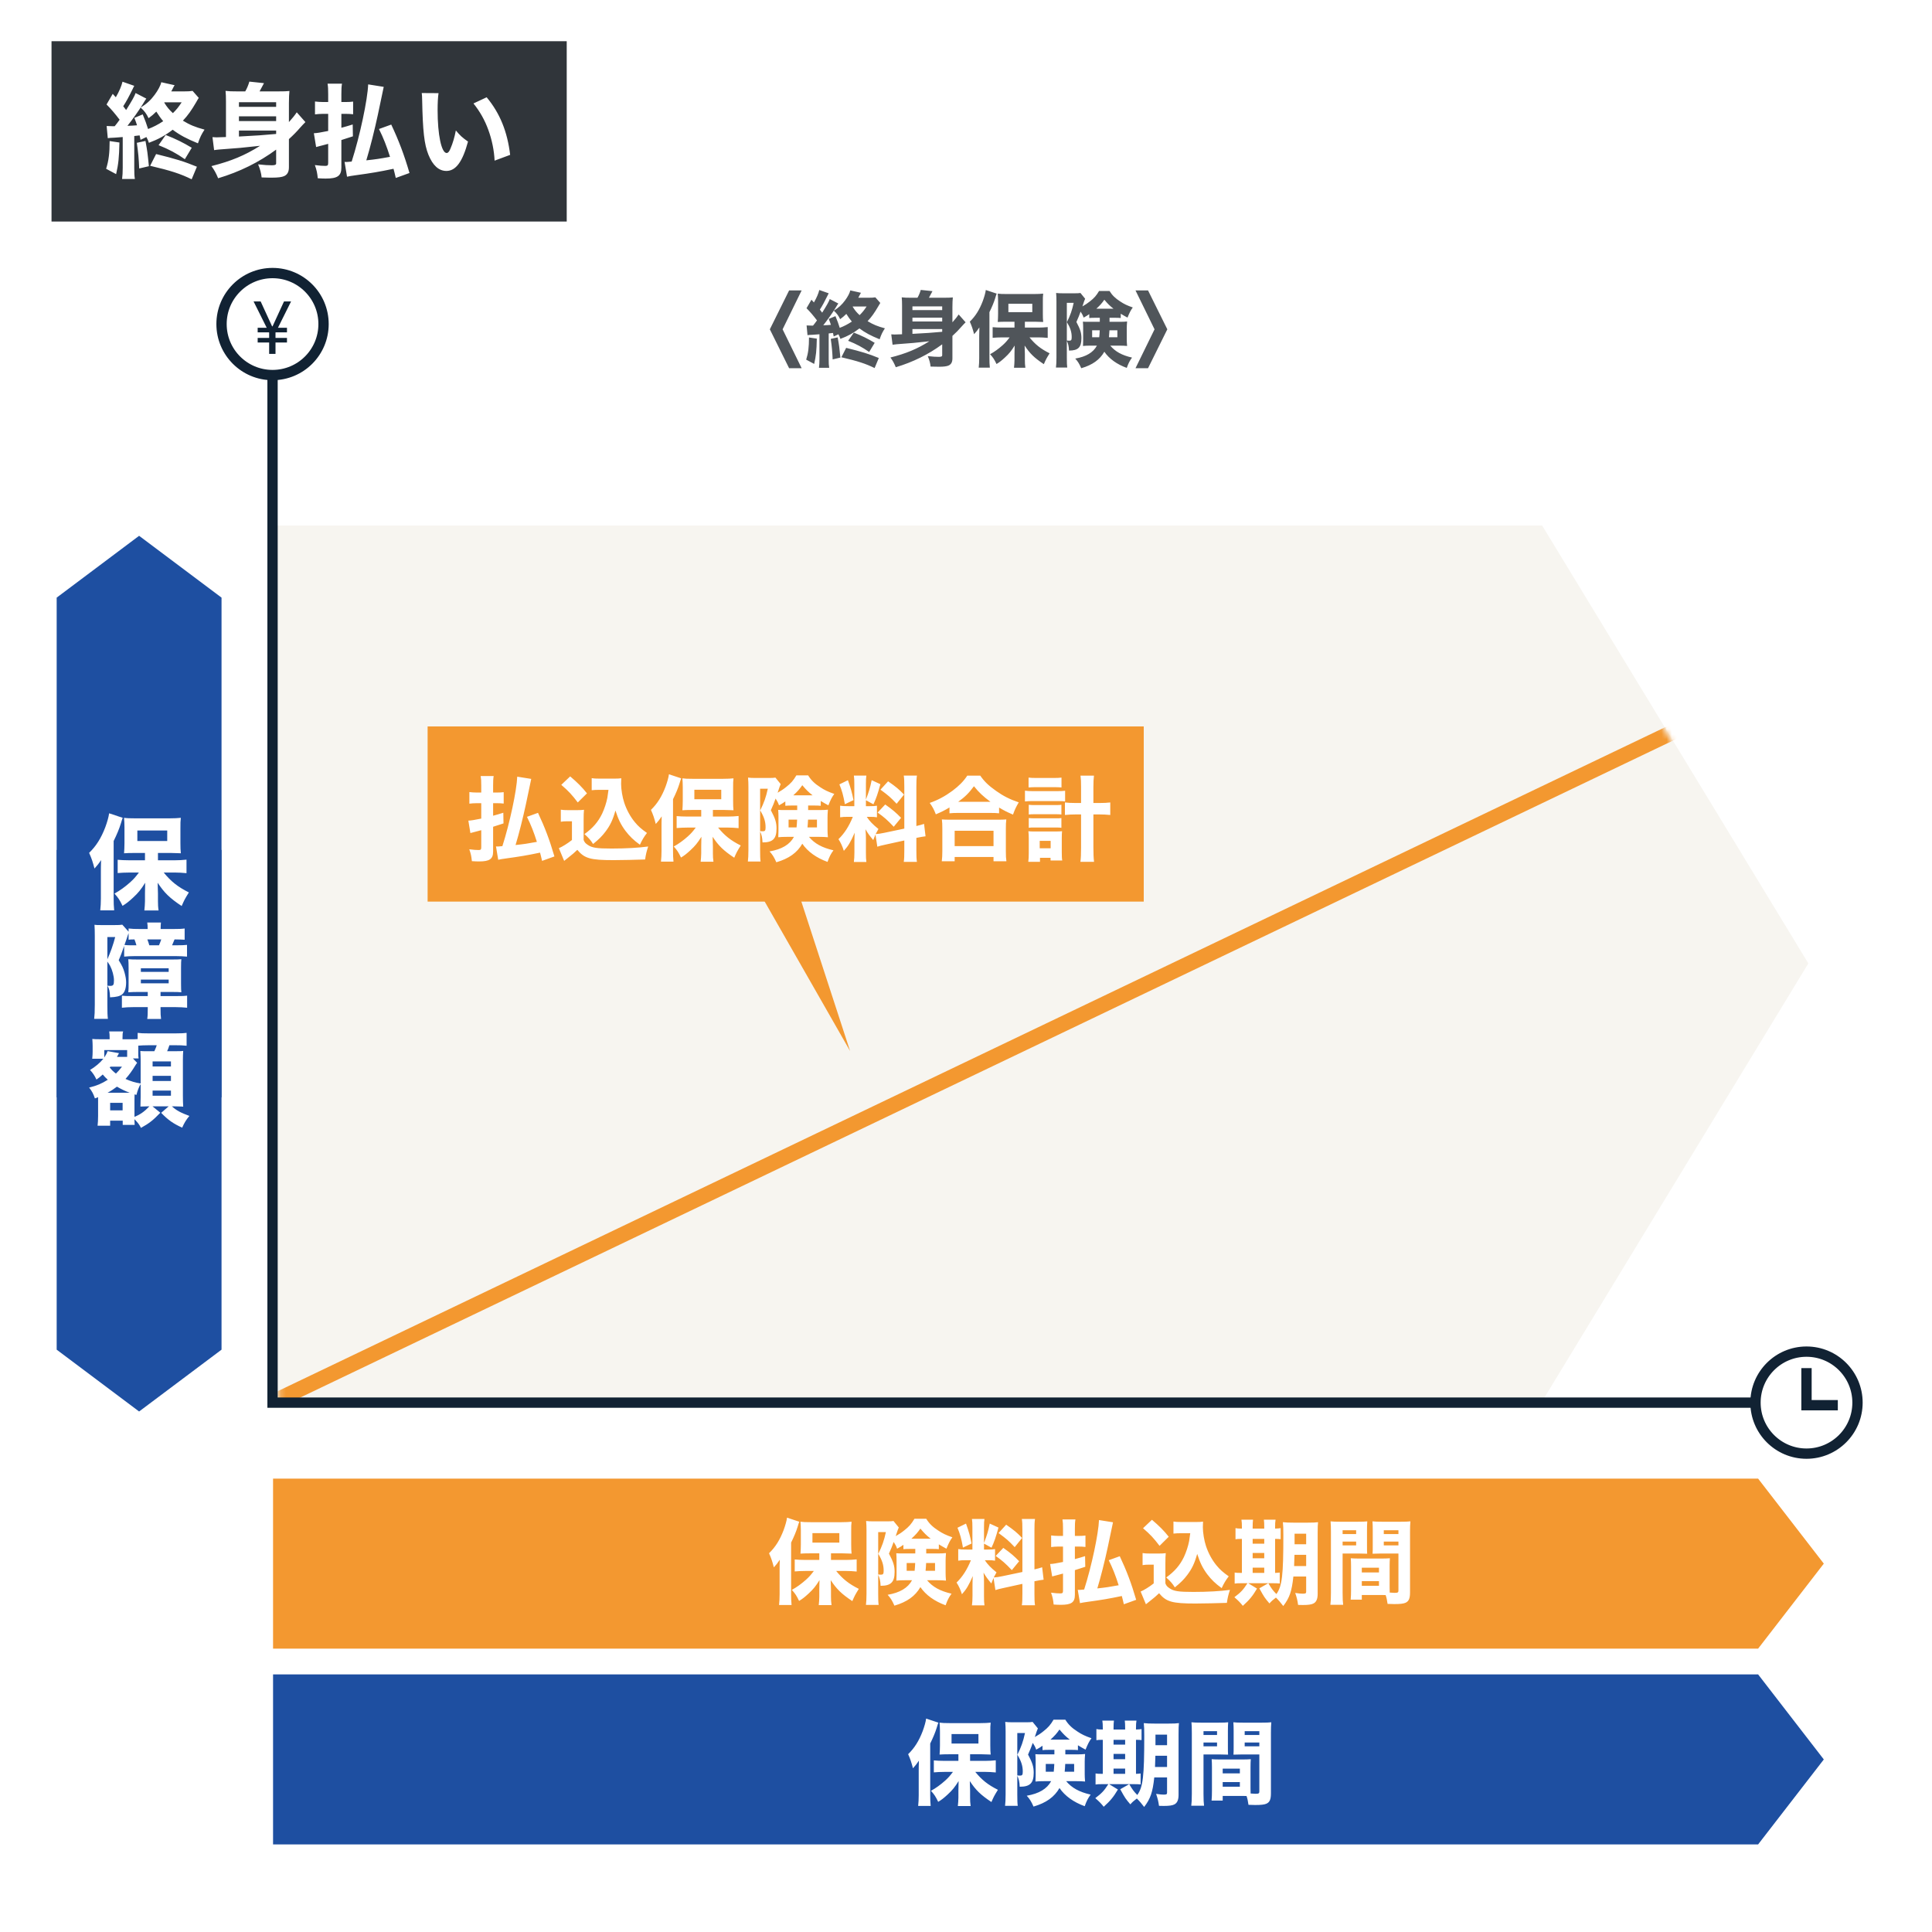 <?xml version="1.0" encoding="utf-8"?>
<svg xmlns="http://www.w3.org/2000/svg" width="375" height="375" viewBox="0 0 375 375" fill="none">
<rect width="375" height="375" fill="white"/>
<path d="M299.326 272H53.118L52 186.995V102H299.326L351 186.995L299.326 272Z" fill="#F7F5F0"/>
<path d="M341.248 320H53V303.5V287H341.248L354 303.5L341.248 320Z" fill="#F39830"/>
<path d="M341.248 358H53V341.508V325H341.248L354 341.508L341.248 358Z" fill="#1E4FA1"/>
<path d="M186.026 341.782H183.29C182.444 341.782 181.85 341.746 181.256 341.692V344.014C181.832 343.96 182.588 343.924 183.29 343.924H184.964C184.352 344.734 184.082 345.04 183.452 345.616C182.57 346.408 181.652 347.074 180.698 347.596C181.364 348.334 181.598 348.694 182.102 349.738C182.714 349.378 183.2 349 183.938 348.316C184.856 347.47 185.324 346.894 186.062 345.706C186.026 346.948 186.026 347.56 186.026 347.578V348.928C186.008 349.486 185.99 349.936 185.918 350.548H188.402C188.312 349.972 188.294 349.468 188.294 348.928V347.596C188.294 347.146 188.258 346.174 188.24 345.706C189.392 347.452 190.328 348.37 192.434 349.774C192.902 348.712 192.938 348.622 193.694 347.398C191.75 346.426 190.562 345.472 189.302 343.924H191.3C191.876 343.924 192.578 343.96 193.28 344.032V341.674C192.632 341.746 191.876 341.782 191.228 341.782H188.294V340.504H190.562L191.75 340.54C192.092 340.54 192.092 340.54 192.29 340.558C192.236 340.018 192.218 339.586 192.218 338.794V336.184C192.218 335.266 192.218 334.942 192.29 334.366C191.75 334.42 191.138 334.456 190.292 334.456H184.352C183.362 334.456 182.876 334.438 182.372 334.366C182.408 334.906 182.444 335.338 182.444 336.04V338.776C182.444 339.532 182.408 340.018 182.372 340.558C182.822 340.522 183.398 340.504 184.154 340.504H186.026V341.782ZM184.694 336.58H189.914V338.416H184.694V336.58ZM178.322 348.442C178.322 349.288 178.286 349.81 178.214 350.53H180.644C180.572 349.828 180.554 349.216 180.554 348.46V338.416C181.13 337.246 181.526 336.292 181.814 335.356C182.012 334.708 182.03 334.636 182.138 334.366L179.762 333.574C179.69 334.186 179.42 335.122 179.096 336.004C178.376 337.894 177.512 339.28 176.27 340.486C176.72 341.512 176.882 341.998 177.206 343.222C177.692 342.682 177.944 342.376 178.358 341.746C178.322 342.844 178.322 343.204 178.322 343.636V348.442ZM204.656 339.64V340.522H202.478C201.614 340.522 201.398 340.522 200.966 340.486C201.002 340.99 201.02 341.26 201.02 341.782V344.59C201.02 345.022 201.02 345.022 200.984 345.796C201.488 345.742 201.938 345.724 202.622 345.724H204.026C203.216 347.218 201.686 348.136 199.292 348.55C199.868 349.18 200.156 349.648 200.606 350.656C203.072 349.936 204.656 348.784 205.646 347.056C206.708 348.604 208.4 349.81 210.542 350.584C210.902 349.576 211.172 349.036 211.694 348.334C209.48 347.83 208.022 347.02 206.942 345.724H208.94C209.642 345.724 210.038 345.742 210.614 345.796C210.56 345.202 210.542 344.734 210.542 344.374V341.944C210.542 341.476 210.56 341.242 210.614 340.45C210.092 340.504 209.768 340.522 209.048 340.522H206.78V339.64H207.842C208.58 339.64 208.886 339.658 209.228 339.694V338.758C209.876 339.154 210.11 339.28 210.704 339.604C211.136 338.542 211.388 338.02 211.856 337.39C210.614 336.958 209.948 336.634 209.138 336.094C208.04 335.392 207.356 334.726 206.78 333.79H204.494C203.882 334.816 203.45 335.32 202.478 336.076C201.992 336.472 201.488 336.796 200.858 337.156C201.254 335.95 201.254 335.95 201.452 335.482L200.426 334.222C200.138 334.276 199.814 334.294 199.184 334.294H196.574C195.944 334.294 195.512 334.276 195.116 334.222C195.17 334.834 195.188 335.374 195.188 336.04V348.262C195.188 349.324 195.152 349.9 195.08 350.512H197.546C197.474 349.99 197.456 349.504 197.456 348.298V344.68C197.744 345.256 197.888 345.868 197.924 346.804C199.922 346.804 200.642 346.102 200.642 344.104C200.642 342.934 200.408 342.178 199.544 340.558C200.012 339.514 200.156 339.136 200.462 338.29C200.804 338.83 200.93 339.046 201.128 339.604C201.686 339.298 201.938 339.136 202.352 338.848V339.694C202.73 339.658 203.036 339.64 203.756 339.64H204.656ZM204.638 342.376C204.602 343.042 204.584 343.42 204.53 343.888H202.982V342.376H204.638ZM208.49 342.376V343.888H206.654C206.708 343.348 206.726 343.114 206.762 342.376H208.49ZM197.456 336.382H198.95C198.59 338.038 198.23 339.064 197.474 340.594C198.23 341.854 198.518 342.754 198.518 343.87C198.518 344.5 198.41 344.644 197.978 344.644C197.906 344.644 197.636 344.626 197.456 344.608V336.382ZM203.9 337.66C204.71 336.922 205.106 336.472 205.646 335.698C206.402 336.598 206.798 336.994 207.644 337.66H203.9ZM226.526 345.004V347.956C226.526 348.262 226.418 348.334 225.86 348.334C225.482 348.334 225.194 348.298 224.402 348.19C224.708 349.09 224.834 349.612 224.96 350.512C225.428 350.53 225.716 350.53 225.896 350.53C226.94 350.53 227.57 350.44 227.966 350.224C228.506 349.936 228.758 349.342 228.758 348.388V336.544C228.758 335.482 228.776 334.924 228.83 334.456C228.29 334.528 227.858 334.546 226.796 334.546H224.114C223.106 334.546 222.674 334.528 222.008 334.456C222.08 335.176 222.098 335.644 222.098 336.976C222.098 344.806 221.864 346.84 220.748 348.406C220.082 347.74 219.758 347.29 219.182 346.3L217.436 347.29C218.39 349.036 218.48 349.144 219.398 350.224C219.812 349.756 220.064 349.54 220.658 349.09C221.108 349.522 221.612 350.098 222.08 350.728C223.304 349.126 223.736 347.884 224.042 345.004H226.526ZM226.526 340.792V342.97H224.186C224.222 342.07 224.24 341.674 224.258 340.792H226.526ZM226.526 338.74H224.276V336.688H226.526V338.74ZM214.052 335.698C213.386 335.698 213.098 335.68 212.81 335.608V337.768C213.116 337.714 213.368 337.696 214.052 337.696V344.302H213.962C213.278 344.302 212.99 344.284 212.648 344.23V346.372C212.99 346.318 213.278 346.3 214.016 346.3H215.132C214.304 347.596 213.836 348.082 212.594 349.018C213.404 349.72 213.728 350.062 214.232 350.692C215.528 349.522 216.122 348.802 216.986 347.344L215.276 346.3H219.956C220.676 346.3 221.018 346.318 221.396 346.354V344.23C221.108 344.266 220.964 344.284 220.496 344.302V337.696C221.018 337.696 221.288 337.714 221.576 337.75V335.608C221.288 335.662 221.09 335.68 220.496 335.698V335.41C220.496 334.762 220.514 334.384 220.586 333.97H218.318C218.372 334.366 218.39 334.762 218.39 335.41V335.698H216.14V335.41C216.14 334.78 216.158 334.42 216.212 333.97H213.962C214.034 334.384 214.052 334.798 214.052 335.41V335.698ZM216.14 344.302V343.276H218.39V344.302H216.14ZM216.14 341.458V340.432H218.39V341.458H216.14ZM216.14 338.632V337.696H218.39V338.632H216.14ZM242.726 343.024C242.726 342.34 242.744 341.89 242.78 341.458C242.222 341.494 241.898 341.512 241.16 341.512H236.804C236.084 341.512 235.724 341.494 235.184 341.458C235.22 341.908 235.238 342.394 235.238 343.024V347.614C235.238 348.316 235.22 348.964 235.166 349.486H237.326V348.586H241.124C241.448 348.586 241.61 348.586 241.952 348.604C242.132 349.126 242.222 349.54 242.33 350.314C243.302 350.35 243.356 350.35 243.626 350.35C244.742 350.35 245.408 350.278 245.804 350.098C246.452 349.81 246.686 349.27 246.686 348.064V336.31C246.686 335.41 246.704 334.942 246.758 334.294C246.218 334.348 245.822 334.366 244.922 334.366H241.25C240.314 334.366 239.936 334.348 239.396 334.294C239.432 334.87 239.45 335.32 239.45 335.95V338.974C239.45 339.856 239.45 340.036 239.414 340.576C239.828 340.558 240.422 340.54 240.98 340.54H244.436V347.722C244.436 348.1 244.31 348.172 243.68 348.172C243.446 348.172 243.212 348.154 242.744 348.118C242.726 347.758 242.726 347.488 242.726 347.092V343.024ZM241.592 336.022H244.436V336.76H241.592V336.022ZM241.592 338.218H244.436V338.956H241.592V338.218ZM237.326 343.294H240.656V344.212H237.326V343.294ZM237.326 345.904H240.656V346.804H237.326V345.904ZM233.6 340.54H236.804C237.362 340.54 237.956 340.558 238.37 340.576C238.334 340.162 238.334 339.856 238.334 338.974V335.95C238.334 335.23 238.352 334.816 238.388 334.294C237.92 334.348 237.506 334.366 236.552 334.366H233.096C232.214 334.366 231.8 334.348 231.26 334.294C231.314 334.87 231.332 335.356 231.332 336.328V348.172C231.332 349.342 231.296 349.936 231.224 350.494H233.708C233.636 349.99 233.6 349.306 233.6 348.19V340.54ZM233.6 336.022H236.228V336.76H233.6V336.022ZM233.6 338.218H236.228V338.956H233.6V338.218Z" fill="white"/>
<path d="M159.026 302.782H156.29C155.444 302.782 154.85 302.746 154.256 302.692V305.014C154.832 304.96 155.588 304.924 156.29 304.924H157.964C157.352 305.734 157.082 306.04 156.452 306.616C155.57 307.408 154.652 308.074 153.698 308.596C154.364 309.334 154.598 309.694 155.102 310.738C155.714 310.378 156.2 310 156.938 309.316C157.856 308.47 158.324 307.894 159.062 306.706C159.026 307.948 159.026 308.56 159.026 308.578V309.928C159.008 310.486 158.99 310.936 158.918 311.548H161.402C161.312 310.972 161.294 310.468 161.294 309.928V308.596C161.294 308.146 161.258 307.174 161.24 306.706C162.392 308.452 163.328 309.37 165.434 310.774C165.902 309.712 165.938 309.622 166.694 308.398C164.75 307.426 163.562 306.472 162.302 304.924H164.3C164.876 304.924 165.578 304.96 166.28 305.032V302.674C165.632 302.746 164.876 302.782 164.228 302.782H161.294V301.504H163.562L164.75 301.54C165.092 301.54 165.092 301.54 165.29 301.558C165.236 301.018 165.218 300.586 165.218 299.794V297.184C165.218 296.266 165.218 295.942 165.29 295.366C164.75 295.42 164.138 295.456 163.292 295.456H157.352C156.362 295.456 155.876 295.438 155.372 295.366C155.408 295.906 155.444 296.338 155.444 297.04V299.776C155.444 300.532 155.408 301.018 155.372 301.558C155.822 301.522 156.398 301.504 157.154 301.504H159.026V302.782ZM157.694 297.58H162.914V299.416H157.694V297.58ZM151.322 309.442C151.322 310.288 151.286 310.81 151.214 311.53H153.644C153.572 310.828 153.554 310.216 153.554 309.46V299.416C154.13 298.246 154.526 297.292 154.814 296.356C155.012 295.708 155.03 295.636 155.138 295.366L152.762 294.574C152.69 295.186 152.42 296.122 152.096 297.004C151.376 298.894 150.512 300.28 149.27 301.486C149.72 302.512 149.882 302.998 150.206 304.222C150.692 303.682 150.944 303.376 151.358 302.746C151.322 303.844 151.322 304.204 151.322 304.636V309.442ZM177.656 300.64V301.522H175.478C174.614 301.522 174.398 301.522 173.966 301.486C174.002 301.99 174.02 302.26 174.02 302.782V305.59C174.02 306.022 174.02 306.022 173.984 306.796C174.488 306.742 174.938 306.724 175.622 306.724H177.026C176.216 308.218 174.686 309.136 172.292 309.55C172.868 310.18 173.156 310.648 173.606 311.656C176.072 310.936 177.656 309.784 178.646 308.056C179.708 309.604 181.4 310.81 183.542 311.584C183.902 310.576 184.172 310.036 184.694 309.334C182.48 308.83 181.022 308.02 179.942 306.724H181.94C182.642 306.724 183.038 306.742 183.614 306.796C183.56 306.202 183.542 305.734 183.542 305.374V302.944C183.542 302.476 183.56 302.242 183.614 301.45C183.092 301.504 182.768 301.522 182.048 301.522H179.78V300.64H180.842C181.58 300.64 181.886 300.658 182.228 300.694V299.758C182.876 300.154 183.11 300.28 183.704 300.604C184.136 299.542 184.388 299.02 184.856 298.39C183.614 297.958 182.948 297.634 182.138 297.094C181.04 296.392 180.356 295.726 179.78 294.79H177.494C176.882 295.816 176.45 296.32 175.478 297.076C174.992 297.472 174.488 297.796 173.858 298.156C174.254 296.95 174.254 296.95 174.452 296.482L173.426 295.222C173.138 295.276 172.814 295.294 172.184 295.294H169.574C168.944 295.294 168.512 295.276 168.116 295.222C168.17 295.834 168.188 296.374 168.188 297.04V309.262C168.188 310.324 168.152 310.9 168.08 311.512H170.546C170.474 310.99 170.456 310.504 170.456 309.298V305.68C170.744 306.256 170.888 306.868 170.924 307.804C172.922 307.804 173.642 307.102 173.642 305.104C173.642 303.934 173.408 303.178 172.544 301.558C173.012 300.514 173.156 300.136 173.462 299.29C173.804 299.83 173.93 300.046 174.128 300.604C174.686 300.298 174.938 300.136 175.352 299.848V300.694C175.73 300.658 176.036 300.64 176.756 300.64H177.656ZM177.638 303.376C177.602 304.042 177.584 304.42 177.53 304.888H175.982V303.376H177.638ZM181.49 303.376V304.888H179.654C179.708 304.348 179.726 304.114 179.762 303.376H181.49ZM170.456 297.382H171.95C171.59 299.038 171.23 300.064 170.474 301.594C171.23 302.854 171.518 303.754 171.518 304.87C171.518 305.5 171.41 305.644 170.978 305.644C170.906 305.644 170.636 305.626 170.456 305.608V297.382ZM176.9 298.66C177.71 297.922 178.106 297.472 178.646 296.698C179.402 297.598 179.798 297.994 180.644 298.66H176.9ZM193.208 308.632C193.568 308.506 194.072 308.38 194.918 308.2L198.446 307.426V309.37C198.446 310.504 198.428 310.972 198.338 311.584H200.894C200.804 310.954 200.786 310.486 200.786 309.388V306.922C201.668 306.742 202.082 306.67 202.568 306.616L202.28 304.204C201.794 304.366 201.488 304.456 200.786 304.618V297.004C200.786 295.924 200.804 295.438 200.894 294.826H198.338C198.428 295.402 198.446 295.906 198.446 297.004V305.122L194.594 305.932C193.964 306.076 193.298 306.166 192.884 306.184C193.064 305.824 193.136 305.698 193.424 305.194C192.38 304.366 191.678 303.646 191.156 302.836H191.696C192.362 302.836 192.704 302.854 193.136 302.926V300.676C192.758 300.748 192.452 300.766 191.732 300.766H190.994V299.614L192.452 300.406C192.974 299.29 193.28 298.426 193.802 296.5L192.11 295.726C191.804 297.22 191.588 297.922 190.994 299.488V296.482C190.994 295.672 191.012 295.258 191.084 294.826H188.654C188.726 295.294 188.744 295.708 188.744 296.5V300.766H187.628C186.782 300.766 186.404 300.748 185.99 300.676V302.926C186.44 302.854 186.836 302.836 187.646 302.836H188.456C187.7 304.69 186.818 306.058 185.666 307.174C186.116 307.858 186.44 308.578 186.71 309.442C187.574 308.488 188.024 307.732 188.816 305.914C188.78 306.418 188.762 307.066 188.762 307.75V309.73C188.762 310.522 188.726 311.044 188.654 311.602H191.084C191.012 311.098 190.994 310.63 190.994 309.784V306.994C190.994 306.418 190.994 306.328 190.904 305.248C191.462 306.166 191.534 306.274 192.416 307.354C192.614 306.832 192.668 306.688 192.848 306.274L193.208 308.632ZM185.846 296.536C186.332 297.688 186.62 298.714 186.908 300.388L188.582 299.596C188.312 298.21 188.078 297.346 187.502 295.726L185.846 296.536ZM193.82 297.562C195.476 298.786 195.692 298.984 196.952 300.298L198.392 298.516C197.402 297.49 196.808 296.986 195.296 295.942L193.82 297.562ZM193.262 302.008C194.54 302.908 195.17 303.466 196.394 304.762L197.816 303.034C196.862 302.044 196.106 301.396 194.738 300.442L193.262 302.008ZM220.532 310.522C219.596 307.3 218.66 304.852 217.346 302.062L215.204 302.836C215.996 304.438 216.518 305.77 217.13 307.696C215.276 308.038 214.682 308.128 212.99 308.308C213.638 306.202 214.466 302.89 215.006 300.352C215.96 295.78 215.96 295.78 216.032 295.474L213.314 295.042C213.224 297.652 211.874 304.042 210.434 308.524C209.714 308.596 209.606 308.596 209.408 308.596C209.354 308.596 209.282 308.596 209.192 308.578L209.624 311.17C210.02 311.08 210.416 311.008 211.226 310.9C213.746 310.558 215.276 310.306 217.742 309.784C217.868 310.252 217.94 310.522 218.138 311.386L220.532 310.522ZM208.634 298.12V296.734C208.634 295.888 208.652 295.438 208.742 294.916H206.222C206.312 295.474 206.33 295.87 206.33 296.752V298.12H205.394C204.89 298.12 204.512 298.084 204.026 298.03V300.28C204.476 300.226 204.908 300.19 205.376 300.19H206.33V303.178C204.98 303.448 204.368 303.556 203.828 303.574L204.224 305.986C204.854 305.824 205.196 305.716 205.25 305.716C205.7 305.59 205.898 305.536 206.33 305.428V308.722C206.33 309.172 206.24 309.28 205.826 309.28C205.34 309.28 204.836 309.244 204.008 309.136C204.332 310.054 204.422 310.54 204.512 311.44C205.052 311.476 205.52 311.494 205.898 311.494C207.95 311.494 208.634 311.026 208.634 309.568V304.762C209.552 304.474 209.678 304.438 210.65 304.114L210.614 302.044C209.696 302.332 209.498 302.386 208.634 302.62V300.19H209.426C209.858 300.19 210.182 300.208 210.686 300.262V298.048C210.2 298.102 209.966 298.12 209.426 298.12H208.634ZM231.026 297.598C230.9 298.552 230.864 298.822 230.81 299.128C230.612 300.136 230.252 301.234 229.802 302.206C229.028 303.808 228.002 305.014 226.364 306.184C227.246 306.994 227.516 307.3 228.038 308.11C229.19 307.174 229.784 306.58 230.45 305.698C231.368 304.474 231.854 303.466 232.376 301.612C232.934 303.34 233.438 304.366 234.32 305.554C235.13 306.616 235.868 307.336 237.128 308.254C237.578 307.282 237.902 306.742 238.496 305.968C237.38 305.176 236.804 304.672 236.138 303.862C235.274 302.818 234.554 301.504 234.086 300.1C233.726 299.02 233.474 297.472 233.474 296.428C233.474 296.176 233.492 295.6 233.51 295.348C233.15 295.402 232.79 295.42 232.196 295.42H229.28C228.542 295.42 228.164 295.402 227.768 295.33V297.67C228.218 297.616 228.65 297.598 229.28 297.598H231.026ZM221.864 296.626C223.304 297.868 223.934 298.552 225.068 300.046L226.85 298.282C225.968 297.148 224.978 296.158 223.592 294.988L221.864 296.626ZM221.774 303.79C222.242 303.718 222.476 303.7 222.944 303.7H223.934V307.336C223.124 307.984 221.99 308.686 221.396 308.92L222.422 311.386C222.512 311.314 222.53 311.296 222.674 311.188C222.782 311.098 222.89 311.008 223.124 310.828C224.024 310.126 224.438 309.766 224.978 309.244C226.364 310.918 227.516 311.242 232.034 311.242C233.366 311.242 236.804 311.17 238.136 311.116C238.28 310.126 238.406 309.586 238.73 308.596C236.858 308.848 234.446 308.992 231.62 308.992C228.74 308.992 227.822 308.848 226.994 308.272C226.526 307.948 226.4 307.804 226.202 307.336V303.466C226.202 302.44 226.22 302.026 226.274 301.468C225.878 301.522 225.428 301.54 224.906 301.54H223.232C222.548 301.54 222.242 301.522 221.774 301.45V303.79ZM253.526 306.004V308.956C253.526 309.262 253.418 309.334 252.86 309.334C252.482 309.334 252.194 309.298 251.402 309.19C251.708 310.09 251.834 310.612 251.96 311.512C252.428 311.53 252.716 311.53 252.896 311.53C253.94 311.53 254.57 311.44 254.966 311.224C255.506 310.936 255.758 310.342 255.758 309.388V297.544C255.758 296.482 255.776 295.924 255.83 295.456C255.29 295.528 254.858 295.546 253.796 295.546H251.114C250.106 295.546 249.674 295.528 249.008 295.456C249.08 296.176 249.098 296.644 249.098 297.976C249.098 305.806 248.864 307.84 247.748 309.406C247.082 308.74 246.758 308.29 246.182 307.3L244.436 308.29C245.39 310.036 245.48 310.144 246.398 311.224C246.812 310.756 247.064 310.54 247.658 310.09C248.108 310.522 248.612 311.098 249.08 311.728C250.304 310.126 250.736 308.884 251.042 306.004H253.526ZM253.526 301.792V303.97H251.186C251.222 303.07 251.24 302.674 251.258 301.792H253.526ZM253.526 299.74H251.276V297.688H253.526V299.74ZM241.052 296.698C240.386 296.698 240.098 296.68 239.81 296.608V298.768C240.116 298.714 240.368 298.696 241.052 298.696V305.302H240.962C240.278 305.302 239.99 305.284 239.648 305.23V307.372C239.99 307.318 240.278 307.3 241.016 307.3H242.132C241.304 308.596 240.836 309.082 239.594 310.018C240.404 310.72 240.728 311.062 241.232 311.692C242.528 310.522 243.122 309.802 243.986 308.344L242.276 307.3H246.956C247.676 307.3 248.018 307.318 248.396 307.354V305.23C248.108 305.266 247.964 305.284 247.496 305.302V298.696C248.018 298.696 248.288 298.714 248.576 298.75V296.608C248.288 296.662 248.09 296.68 247.496 296.698V296.41C247.496 295.762 247.514 295.384 247.586 294.97H245.318C245.372 295.366 245.39 295.762 245.39 296.41V296.698H243.14V296.41C243.14 295.78 243.158 295.42 243.212 294.97H240.962C241.034 295.384 241.052 295.798 241.052 296.41V296.698ZM243.14 305.302V304.276H245.39V305.302H243.14ZM243.14 302.458V301.432H245.39V302.458H243.14ZM243.14 299.632V298.696H245.39V299.632H243.14ZM269.726 304.024C269.726 303.34 269.744 302.89 269.78 302.458C269.222 302.494 268.898 302.512 268.16 302.512H263.804C263.084 302.512 262.724 302.494 262.184 302.458C262.22 302.908 262.238 303.394 262.238 304.024V308.614C262.238 309.316 262.22 309.964 262.166 310.486H264.326V309.586H268.124C268.448 309.586 268.61 309.586 268.952 309.604C269.132 310.126 269.222 310.54 269.33 311.314C270.302 311.35 270.356 311.35 270.626 311.35C271.742 311.35 272.408 311.278 272.804 311.098C273.452 310.81 273.686 310.27 273.686 309.064V297.31C273.686 296.41 273.704 295.942 273.758 295.294C273.218 295.348 272.822 295.366 271.922 295.366H268.25C267.314 295.366 266.936 295.348 266.396 295.294C266.432 295.87 266.45 296.32 266.45 296.95V299.974C266.45 300.856 266.45 301.036 266.414 301.576C266.828 301.558 267.422 301.54 267.98 301.54H271.436V308.722C271.436 309.1 271.31 309.172 270.68 309.172C270.446 309.172 270.212 309.154 269.744 309.118C269.726 308.758 269.726 308.488 269.726 308.092V304.024ZM268.592 297.022H271.436V297.76H268.592V297.022ZM268.592 299.218H271.436V299.956H268.592V299.218ZM264.326 304.294H267.656V305.212H264.326V304.294ZM264.326 306.904H267.656V307.804H264.326V306.904ZM260.6 301.54H263.804C264.362 301.54 264.956 301.558 265.37 301.576C265.334 301.162 265.334 300.856 265.334 299.974V296.95C265.334 296.23 265.352 295.816 265.388 295.294C264.92 295.348 264.506 295.366 263.552 295.366H260.096C259.214 295.366 258.8 295.348 258.26 295.294C258.314 295.87 258.332 296.356 258.332 297.328V309.172C258.332 310.342 258.296 310.936 258.224 311.494H260.708C260.636 310.99 260.6 310.306 260.6 309.19V301.54ZM260.6 297.022H263.228V297.76H260.6V297.022ZM260.6 299.218H263.228V299.956H260.6V299.218Z" fill="white"/>
<path d="M43 116V213H27H11V116L27 104L43 116Z" fill="#1E4FA1"/>
<path d="M11 261.97V164.97H27H43V261.97L27 273.97L11 261.97Z" fill="#1E4FA1"/>
<path d="M28.14 166.98H25.1C24.16 166.98 23.5 166.94 22.84 166.88V169.46C23.48 169.4 24.32 169.36 25.1 169.36H26.96C26.28 170.26 25.98 170.6 25.28 171.24C24.3 172.12 23.28 172.86 22.22 173.44C22.96 174.26 23.22 174.66 23.78 175.82C24.46 175.42 25 175 25.82 174.24C26.84 173.3 27.36 172.66 28.18 171.34C28.14 172.72 28.14 173.4 28.14 173.42V174.92C28.12 175.54 28.1 176.04 28.02 176.72H30.78C30.68 176.08 30.66 175.52 30.66 174.92V173.44C30.66 172.94 30.62 171.86 30.6 171.34C31.88 173.28 32.92 174.3 35.26 175.86C35.78 174.68 35.82 174.58 36.66 173.22C34.5 172.14 33.18 171.08 31.78 169.36H34C34.64 169.36 35.42 169.4 36.2 169.48V166.86C35.48 166.94 34.64 166.98 33.92 166.98H30.66V165.56H33.18L34.5 165.6C34.88 165.6 34.88 165.6 35.1 165.62C35.04 165.02 35.02 164.54 35.02 163.66V160.76C35.02 159.74 35.02 159.38 35.1 158.74C34.5 158.8 33.82 158.84 32.88 158.84H26.28C25.18 158.84 24.64 158.82 24.08 158.74C24.12 159.34 24.16 159.82 24.16 160.6V163.64C24.16 164.48 24.12 165.02 24.08 165.62C24.58 165.58 25.22 165.56 26.06 165.56H28.14V166.98ZM26.66 161.2H32.46V163.24H26.66V161.2ZM19.58 174.38C19.58 175.32 19.54 175.9 19.46 176.7H22.16C22.08 175.92 22.06 175.24 22.06 174.4V163.24C22.7 161.94 23.14 160.88 23.46 159.84C23.68 159.12 23.7 159.04 23.82 158.74L21.18 157.86C21.1 158.54 20.8 159.58 20.44 160.56C19.64 162.66 18.68 164.2 17.3 165.54C17.8 166.68 17.98 167.22 18.34 168.58C18.88 167.98 19.16 167.64 19.62 166.94C19.58 168.16 19.58 168.56 19.58 169.04V174.38ZM24.96 180.84L23.74 179.48C23.28 179.54 23.08 179.56 22.08 179.56H19.8C18.88 179.56 18.58 179.54 18.34 179.5C18.38 180.08 18.4 180.8 18.4 181.66V195C18.4 196.34 18.36 197.08 18.28 197.76H20.94C20.86 197.06 20.84 196.48 20.84 195.06V186.64C21.08 186.98 21.2 187.16 21.36 187.44C21.8 188.28 22.12 189.44 22.12 190.28C22.12 191.18 22 191.36 21.36 191.36C21.3 191.36 21.26 191.36 21.08 191.34C21.04 191.34 20.96 191.32 20.86 191.32C21.22 191.96 21.32 192.4 21.36 193.58C22.54 193.54 23.26 193.36 23.7 193.02C24.22 192.58 24.48 191.82 24.48 190.66C24.48 190.1 24.38 189.54 24.18 188.8C23.94 187.94 23.68 187.4 23.04 186.38C23.48 185.34 23.58 185.12 24.1 183.6V185.68C24.7 185.62 25.4 185.58 26.14 185.58H34.16C34.96 185.58 35.62 185.62 36.3 185.68V183.4C35.76 183.46 35.24 183.48 34.28 183.48H33.4C33.62 182.98 33.7 182.78 33.88 182.34C35.02 182.36 35.22 182.36 35.84 182.4V180.22C35.26 180.3 34.74 180.32 33.62 180.32H31.18V180.18C31.18 179.74 31.2 179.42 31.24 179.06H28.58C28.64 179.48 28.66 179.78 28.66 180.2V180.32H27.18C26.12 180.32 25.66 180.3 24.96 180.22V180.84ZM24.96 182.4C25.26 182.36 25.48 182.34 26.1 182.34C26.26 182.74 26.34 183 26.48 183.48H25.28C24.92 183.48 24.58 183.46 24.16 183.42C24.62 182.12 24.62 182.12 24.78 181.6C24.84 181.42 24.86 181.38 24.96 181.12V182.4ZM28.98 183.48C28.86 183.06 28.78 182.8 28.6 182.34H31.3C31.14 182.8 31.06 183.02 30.86 183.48H28.98ZM20.84 181.88H22.36C22 183.3 21.42 184.92 20.84 186.2V181.88ZM28.68 192.54V193.34H25.6C24.64 193.34 24.1 193.32 23.66 193.26V195.6C24.3 195.52 25.1 195.48 25.98 195.48H28.68V195.8C28.68 196.78 28.66 197.26 28.58 197.78H31.26C31.18 197.2 31.16 196.7 31.16 195.78V195.48H33.98C34.74 195.48 35.92 195.54 36.32 195.6V193.26C35.84 193.32 35.44 193.34 34.18 193.34H31.16V192.54H33.4C34.32 192.54 34.76 192.56 35.2 192.6C35.16 192.16 35.14 191.92 35.14 191V187.82C35.14 186.9 35.16 186.56 35.2 186.18C34.76 186.22 34.36 186.24 33.36 186.24H26.76C25.9 186.24 25.32 186.22 24.9 186.18C24.94 186.58 24.96 187.16 24.96 187.9V190.96C24.96 191.68 24.96 191.96 24.92 192.38C24.92 192.44 24.92 192.5 24.9 192.6C25.56 192.56 26.08 192.54 26.7 192.54H28.68ZM27.34 187.94H32.74V188.64H27.34V187.94ZM27.34 190.14H32.74V190.86H27.34V190.14ZM19.04 216.6C19.04 217.32 19 218.02 18.94 218.5H21.38V217.52H23.82V218.34H26.14C26.12 217.9 26.1 217.62 26.1 217.52C26.1 217.44 26.1 217.36 26.1 217.24C26.82 217.98 27.04 218.28 27.36 218.92C28.92 218.06 29.68 217.48 31.12 215.98L29.6 214.74H32.74L31.28 216C32.62 217.38 33.6 218.08 35.36 218.88C35.76 217.96 36.14 217.34 36.76 216.6C35.02 215.96 34.26 215.54 33.36 214.74H33.84C34.18 214.74 34.92 214.76 35.32 214.78C35.36 214.8 35.46 214.8 35.56 214.8C35.52 214.08 35.5 213.56 35.5 212.66V205.74C35.5 205 35.52 204.62 35.56 203.98C35.16 204.04 34.88 204.04 33.54 204.04H32.44C32.64 203.6 32.66 203.52 32.88 202.88H34.02C34.84 202.88 35.6 202.9 36 202.96C36.04 202.96 36.12 202.96 36.22 202.98V200.48C35.84 200.54 35.18 200.58 34.02 200.58H28.9C27.68 200.58 27.38 200.56 26.72 200.48V201.68C26.2 201.72 26.2 201.72 25.34 201.72H23.78V201.44C23.78 200.78 23.8 200.52 23.9 200.2H21.2C21.26 200.62 21.28 200.88 21.28 201.4V201.72H19.5C18.68 201.72 18.22 201.7 17.92 201.66C17.96 202.2 17.98 202.7 17.98 203.04V204.14C17.98 204.52 17.96 204.88 17.92 205.32C17.92 205.36 17.92 205.42 17.9 205.5H20.06C19.48 206.24 18.46 207.1 17.48 207.68C18.06 208.32 18.34 208.74 18.72 209.54C19.24 209.18 19.34 209.1 19.94 208.56C20.3 208.98 20.48 209.18 20.92 209.58C19.68 210.36 18.86 210.7 17.3 211.1C17.84 211.78 18.12 212.3 18.42 213.2C18.72 213.08 18.74 213.08 19.04 212.96C19.04 213.18 19.04 213.26 19.04 213.46V216.6ZM24.8 212.1H20.88C21.62 211.7 22.06 211.4 22.7 210.92C23.56 211.42 24.3 211.78 25.18 212.1H24.8ZM21.42 207.04H23.68C23.16 207.7 22.94 207.96 22.5 208.38C21.98 207.98 21.68 207.68 21.3 207.2L21.42 207.04ZM26.62 206.3L25.8 205.44H26.9C26.84 205.14 26.84 204.92 26.84 204.02V202.96C27.2 202.92 28.14 202.88 28.9 202.88H30.42C30.32 203.22 30.3 203.26 29.96 204.04H28.9C27.8 204.04 27.62 204.04 27.24 204C27.28 204.68 27.3 205.3 27.3 205.88V210.3C26.26 210.14 25.38 209.88 24.36 209.42C25.08 208.62 25.64 207.84 26.28 206.78C26.38 206.62 26.38 206.62 26.52 206.42L26.62 206.3ZM24.68 205.14C24.5 205.14 24.4 205.14 24.08 205.14H22.7C22.74 205.04 22.76 205.02 22.82 204.92C22.9 204.8 22.96 204.68 23 204.62C23.04 204.5 23.04 204.5 23.1 204.42L20.88 204.02C20.76 204.4 20.62 204.68 20.24 205.26V203.82H24.68V205.14ZM26.1 213.64C26.1 212.82 26.1 212.8 26.12 212.42L26.48 212.52C26.72 211.6 26.9 211.14 27.3 210.4V212.96C27.3 213.32 27.28 214.4 27.26 214.78C28.06 214.76 28.56 214.74 28.74 214.74H29C28 215.78 27.2 216.34 26.1 216.78V213.64ZM21.38 214.06H23.8V215.52H21.38V214.06ZM29.62 206.02H33.18V207H29.62V206.02ZM29.62 208.82H33.18V209.82H29.62V208.82ZM29.62 211.68H33.18V212.68H29.62V211.68Z" fill="white"/>
<mask id="mask0_142_3002" style="mask-type:luminance" maskUnits="userSpaceOnUse" x="53" y="102" width="298" height="170">
<path d="M299.057 272H54.229L53.118 186.995V102H299.057L350.441 186.995L299.057 272Z" fill="white"/>
</mask>
<g mask="url(#mask0_142_3002)">
<path d="M52.737 272.25L335.351 137" stroke="#F39830" stroke-width="3" stroke-miterlimit="10"/>
</g>
<path d="M83 141V175H222V141H83Z" fill="#F39830"/>
<path d="M165 204L145 169L154.987 173.294L165 204Z" fill="#F39830"/>
<path d="M107.612 166.232C106.676 163.01 105.74 160.562 104.426 157.772L102.284 158.546C103.076 160.148 103.598 161.48 104.21 163.406C102.356 163.748 101.762 163.838 100.07 164.018C100.718 161.912 101.546 158.6 102.086 156.062C103.04 151.49 103.04 151.49 103.112 151.184L100.394 150.752C100.304 153.362 98.954 159.752 97.514 164.234C96.794 164.306 96.686 164.306 96.488 164.306C96.434 164.306 96.362 164.306 96.272 164.288L96.704 166.88C97.1 166.79 97.496 166.718 98.306 166.61C100.826 166.268 102.356 166.016 104.822 165.494C104.948 165.962 105.02 166.232 105.218 167.096L107.612 166.232ZM95.714 153.83V152.444C95.714 151.598 95.732 151.148 95.822 150.626H93.302C93.392 151.184 93.41 151.58 93.41 152.462V153.83H92.474C91.97 153.83 91.592 153.794 91.106 153.74V155.99C91.556 155.936 91.988 155.9 92.456 155.9H93.41V158.888C92.06 159.158 91.448 159.266 90.908 159.284L91.304 161.696C91.934 161.534 92.276 161.426 92.33 161.426C92.78 161.3 92.978 161.246 93.41 161.138V164.432C93.41 164.882 93.32 164.99 92.906 164.99C92.42 164.99 91.916 164.954 91.088 164.846C91.412 165.764 91.502 166.25 91.592 167.15C92.132 167.186 92.6 167.204 92.978 167.204C95.03 167.204 95.714 166.736 95.714 165.278V160.472C96.632 160.184 96.758 160.148 97.73 159.824L97.694 157.754C96.776 158.042 96.578 158.096 95.714 158.33V155.9H96.506C96.938 155.9 97.262 155.918 97.766 155.972V153.758C97.28 153.812 97.046 153.83 96.506 153.83H95.714ZM118.106 153.308C117.98 154.262 117.944 154.532 117.89 154.838C117.692 155.846 117.332 156.944 116.882 157.916C116.108 159.518 115.082 160.724 113.444 161.894C114.326 162.704 114.596 163.01 115.118 163.82C116.27 162.884 116.864 162.29 117.53 161.408C118.448 160.184 118.934 159.176 119.456 157.322C120.014 159.05 120.518 160.076 121.4 161.264C122.21 162.326 122.948 163.046 124.208 163.964C124.658 162.992 124.982 162.452 125.576 161.678C124.46 160.886 123.884 160.382 123.218 159.572C122.354 158.528 121.634 157.214 121.166 155.81C120.806 154.73 120.554 153.182 120.554 152.138C120.554 151.886 120.572 151.31 120.59 151.058C120.23 151.112 119.87 151.13 119.276 151.13H116.36C115.622 151.13 115.244 151.112 114.848 151.04V153.38C115.298 153.326 115.73 153.308 116.36 153.308H118.106ZM108.944 152.336C110.384 153.578 111.014 154.262 112.148 155.756L113.93 153.992C113.048 152.858 112.058 151.868 110.672 150.698L108.944 152.336ZM108.854 159.5C109.322 159.428 109.556 159.41 110.024 159.41H111.014V163.046C110.204 163.694 109.07 164.396 108.476 164.63L109.502 167.096C109.592 167.024 109.61 167.006 109.754 166.898C109.862 166.808 109.97 166.718 110.204 166.538C111.104 165.836 111.518 165.476 112.058 164.954C113.444 166.628 114.596 166.952 119.114 166.952C120.446 166.952 123.884 166.88 125.216 166.826C125.36 165.836 125.486 165.296 125.81 164.306C123.938 164.558 121.526 164.702 118.7 164.702C115.82 164.702 114.902 164.558 114.074 163.982C113.606 163.658 113.48 163.514 113.282 163.046V159.176C113.282 158.15 113.3 157.736 113.354 157.178C112.958 157.232 112.508 157.25 111.986 157.25H110.312C109.628 157.25 109.322 157.232 108.854 157.16V159.5ZM136.106 158.492H133.37C132.524 158.492 131.93 158.456 131.336 158.402V160.724C131.912 160.67 132.668 160.634 133.37 160.634H135.044C134.432 161.444 134.162 161.75 133.532 162.326C132.65 163.118 131.732 163.784 130.778 164.306C131.444 165.044 131.678 165.404 132.182 166.448C132.794 166.088 133.28 165.71 134.018 165.026C134.936 164.18 135.404 163.604 136.142 162.416C136.106 163.658 136.106 164.27 136.106 164.288V165.638C136.088 166.196 136.07 166.646 135.998 167.258H138.482C138.392 166.682 138.374 166.178 138.374 165.638V164.306C138.374 163.856 138.338 162.884 138.32 162.416C139.472 164.162 140.408 165.08 142.514 166.484C142.982 165.422 143.018 165.332 143.774 164.108C141.83 163.136 140.642 162.182 139.382 160.634H141.38C141.956 160.634 142.658 160.67 143.36 160.742V158.384C142.712 158.456 141.956 158.492 141.308 158.492H138.374V157.214H140.642L141.83 157.25C142.172 157.25 142.172 157.25 142.37 157.268C142.316 156.728 142.298 156.296 142.298 155.504V152.894C142.298 151.976 142.298 151.652 142.37 151.076C141.83 151.13 141.218 151.166 140.372 151.166H134.432C133.442 151.166 132.956 151.148 132.452 151.076C132.488 151.616 132.524 152.048 132.524 152.75V155.486C132.524 156.242 132.488 156.728 132.452 157.268C132.902 157.232 133.478 157.214 134.234 157.214H136.106V158.492ZM134.774 153.29H139.994V155.126H134.774V153.29ZM128.402 165.152C128.402 165.998 128.366 166.52 128.294 167.24H130.724C130.652 166.538 130.634 165.926 130.634 165.17V155.126C131.21 153.956 131.606 153.002 131.894 152.066C132.092 151.418 132.11 151.346 132.218 151.076L129.842 150.284C129.77 150.896 129.5 151.832 129.176 152.714C128.456 154.604 127.592 155.99 126.35 157.196C126.8 158.222 126.962 158.708 127.286 159.932C127.772 159.392 128.024 159.086 128.438 158.456C128.402 159.554 128.402 159.914 128.402 160.346V165.152ZM154.736 156.35V157.232H152.558C151.694 157.232 151.478 157.232 151.046 157.196C151.082 157.7 151.1 157.97 151.1 158.492V161.3C151.1 161.732 151.1 161.732 151.064 162.506C151.568 162.452 152.018 162.434 152.702 162.434H154.106C153.296 163.928 151.766 164.846 149.372 165.26C149.948 165.89 150.236 166.358 150.686 167.366C153.152 166.646 154.736 165.494 155.726 163.766C156.788 165.314 158.48 166.52 160.622 167.294C160.982 166.286 161.252 165.746 161.774 165.044C159.56 164.54 158.102 163.73 157.022 162.434H159.02C159.722 162.434 160.118 162.452 160.694 162.506C160.64 161.912 160.622 161.444 160.622 161.084V158.654C160.622 158.186 160.64 157.952 160.694 157.16C160.172 157.214 159.848 157.232 159.128 157.232H156.86V156.35H157.922C158.66 156.35 158.966 156.368 159.308 156.404V155.468C159.956 155.864 160.19 155.99 160.784 156.314C161.216 155.252 161.468 154.73 161.936 154.1C160.694 153.668 160.028 153.344 159.218 152.804C158.12 152.102 157.436 151.436 156.86 150.5H154.574C153.962 151.526 153.53 152.03 152.558 152.786C152.072 153.182 151.568 153.506 150.938 153.866C151.334 152.66 151.334 152.66 151.532 152.192L150.506 150.932C150.218 150.986 149.894 151.004 149.264 151.004H146.654C146.024 151.004 145.592 150.986 145.196 150.932C145.25 151.544 145.268 152.084 145.268 152.75V164.972C145.268 166.034 145.232 166.61 145.16 167.222H147.626C147.554 166.7 147.536 166.214 147.536 165.008V161.39C147.824 161.966 147.968 162.578 148.004 163.514C150.002 163.514 150.722 162.812 150.722 160.814C150.722 159.644 150.488 158.888 149.624 157.268C150.092 156.224 150.236 155.846 150.542 155C150.884 155.54 151.01 155.756 151.208 156.314C151.766 156.008 152.018 155.846 152.432 155.558V156.404C152.81 156.368 153.116 156.35 153.836 156.35H154.736ZM154.718 159.086C154.682 159.752 154.664 160.13 154.61 160.598H153.062V159.086H154.718ZM158.57 159.086V160.598H156.734C156.788 160.058 156.806 159.824 156.842 159.086H158.57ZM147.536 153.092H149.03C148.67 154.748 148.31 155.774 147.554 157.304C148.31 158.564 148.598 159.464 148.598 160.58C148.598 161.21 148.49 161.354 148.058 161.354C147.986 161.354 147.716 161.336 147.536 161.318V153.092ZM153.98 154.37C154.79 153.632 155.186 153.182 155.726 152.408C156.482 153.308 156.878 153.704 157.724 154.37H153.98ZM170.288 164.342C170.648 164.216 171.152 164.09 171.998 163.91L175.526 163.136V165.08C175.526 166.214 175.508 166.682 175.418 167.294H177.974C177.884 166.664 177.866 166.196 177.866 165.098V162.632C178.748 162.452 179.162 162.38 179.648 162.326L179.36 159.914C178.874 160.076 178.568 160.166 177.866 160.328V152.714C177.866 151.634 177.884 151.148 177.974 150.536H175.418C175.508 151.112 175.526 151.616 175.526 152.714V160.832L171.674 161.642C171.044 161.786 170.378 161.876 169.964 161.894C170.144 161.534 170.216 161.408 170.504 160.904C169.46 160.076 168.758 159.356 168.236 158.546H168.776C169.442 158.546 169.784 158.564 170.216 158.636V156.386C169.838 156.458 169.532 156.476 168.812 156.476H168.074V155.324L169.532 156.116C170.054 155 170.36 154.136 170.882 152.21L169.19 151.436C168.884 152.93 168.668 153.632 168.074 155.198V152.192C168.074 151.382 168.092 150.968 168.164 150.536H165.734C165.806 151.004 165.824 151.418 165.824 152.21V156.476H164.708C163.862 156.476 163.484 156.458 163.07 156.386V158.636C163.52 158.564 163.916 158.546 164.726 158.546H165.536C164.78 160.4 163.898 161.768 162.746 162.884C163.196 163.568 163.52 164.288 163.79 165.152C164.654 164.198 165.104 163.442 165.896 161.624C165.86 162.128 165.842 162.776 165.842 163.46V165.44C165.842 166.232 165.806 166.754 165.734 167.312H168.164C168.092 166.808 168.074 166.34 168.074 165.494V162.704C168.074 162.128 168.074 162.038 167.984 160.958C168.542 161.876 168.614 161.984 169.496 163.064C169.694 162.542 169.748 162.398 169.928 161.984L170.288 164.342ZM162.926 152.246C163.412 153.398 163.7 154.424 163.988 156.098L165.662 155.306C165.392 153.92 165.158 153.056 164.582 151.436L162.926 152.246ZM170.9 153.272C172.556 154.496 172.772 154.694 174.032 156.008L175.472 154.226C174.482 153.2 173.888 152.696 172.376 151.652L170.9 153.272ZM170.342 157.718C171.62 158.618 172.25 159.176 173.474 160.472L174.896 158.744C173.942 157.754 173.186 157.106 171.818 156.152L170.342 157.718ZM184.292 157.862C184.778 157.808 185.3 157.79 185.912 157.79H192.266C193.004 157.79 193.454 157.808 193.922 157.862V156.746C194.912 157.34 195.452 157.61 196.622 158.114C196.982 157.106 197.216 156.62 197.738 155.738C196.028 155.162 194.75 154.514 193.328 153.506C191.852 152.462 191.06 151.688 190.268 150.554H187.748C186.992 151.688 186.164 152.516 184.85 153.506C183.428 154.55 182.024 155.306 180.458 155.846C181.052 156.674 181.268 157.106 181.646 158.06C182.78 157.574 183.266 157.34 184.292 156.728V157.862ZM185.984 155.63C187.334 154.658 188.054 153.938 189.044 152.606C190.034 153.848 190.862 154.604 192.248 155.63H185.984ZM185.3 167.168V166.34H192.842V167.168H195.344C195.254 166.574 195.236 166.106 195.236 165.242V160.868C195.236 160.058 195.254 159.554 195.326 159.05C194.894 159.086 194.444 159.104 193.688 159.104H184.454C183.698 159.104 183.23 159.086 182.816 159.05C182.888 159.572 182.906 160.094 182.906 160.868V165.224C182.906 166.052 182.87 166.556 182.798 167.168H185.3ZM185.3 161.246H192.842V164.234H185.3V161.246ZM209.834 155.864H208.916C207.944 155.864 207.278 155.828 206.702 155.756V158.186C207.35 158.114 208.16 158.078 208.934 158.078H209.834V164.486C209.834 165.836 209.798 166.592 209.708 167.276H212.354C212.264 166.502 212.228 165.764 212.228 164.486V158.078H213.272C214.118 158.078 214.748 158.114 215.504 158.186V155.756C214.892 155.828 214.298 155.864 213.308 155.864H212.228V152.786C212.228 151.724 212.264 151.202 212.336 150.554H209.726C209.816 151.238 209.834 151.706 209.834 152.786V155.864ZM199.646 152.84C200.096 152.804 200.564 152.786 201.248 152.786H204.452C205.154 152.786 205.568 152.804 206.036 152.84V150.932C205.55 150.986 205.226 151.004 204.452 151.004H201.248C200.474 151.004 200.114 150.986 199.646 150.932V152.84ZM198.944 155.558C199.43 155.504 199.844 155.486 200.438 155.486H205.226C206.036 155.486 206.342 155.504 206.738 155.558V153.488C206.288 153.542 205.928 153.56 205.226 153.56H200.456C199.79 153.56 199.376 153.542 198.944 153.47V155.558ZM199.682 158.096C200.06 158.042 200.258 158.042 200.816 158.042H204.92C205.496 158.042 205.64 158.042 206.018 158.096V156.206C205.64 156.26 205.55 156.26 204.92 156.26H200.816C200.222 156.26 200.078 156.26 199.682 156.206V158.096ZM199.682 160.67C200.06 160.616 200.24 160.616 200.798 160.616H204.884C205.478 160.616 205.694 160.634 206.018 160.67V158.78C205.658 158.834 205.514 158.834 204.92 158.834H200.816C200.24 158.834 199.988 158.816 199.682 158.78V160.67ZM201.86 166.502H203.912V167.024H206.18C206.108 166.628 206.09 166.142 206.09 165.44V162.704C206.09 162.128 206.108 161.732 206.144 161.336C205.82 161.372 205.568 161.39 205.028 161.39H200.888C200.186 161.39 199.97 161.39 199.61 161.336C199.664 161.84 199.682 162.146 199.682 162.722V165.566C199.682 166.232 199.664 166.772 199.592 167.276H201.86V166.502ZM201.806 163.208H203.93V164.648H201.806V163.208Z" fill="white"/>
<path d="M52.9 72.94V272.25H354.28" stroke="#112233" stroke-width="2" stroke-miterlimit="10"/>
<path d="M350.64 282.15C356.107 282.15 360.54 277.717 360.54 272.25C360.54 266.782 356.107 262.35 350.64 262.35C345.172 262.35 340.74 266.782 340.74 272.25C340.74 277.717 345.172 282.15 350.64 282.15Z" fill="white" stroke="#112233" stroke-width="2" stroke-miterlimit="10"/>
<path d="M350.64 265.55V272.75H356.72" stroke="#112233" stroke-width="2" stroke-miterlimit="10"/>
<path d="M62.8 62.9C62.8 68.37 58.37 72.8 52.9 72.8C47.43 72.8 43 68.37 43 62.9C43 57.43 47.43 53 52.9 53C58.37 53 62.8 57.43 62.8 62.9Z" fill="white" stroke="#112233" stroke-width="2" stroke-miterlimit="10"/>
<path d="M50.591 58.508L53.196 64.176L52.242 64.573L49.219 58.508H50.591ZM52.52 64.176L55.125 58.508H56.497L53.475 64.573L52.52 64.176ZM53.475 63.34V68.69H52.242V63.34H53.475ZM55.702 63.619V64.514H50.014V63.619H55.702ZM55.702 65.588V66.483H50.014V65.588H55.702Z" fill="#112233"/>
<path d="M149.424 63.92L153.168 71.472H155.6L151.904 63.92L155.6 56.368H153.168L149.424 63.92ZM162.736 64.88C162.944 65.28 162.992 65.392 163.12 65.776C164.608 65.216 165.6 64.672 166.816 63.744C167.92 64.576 169.008 65.152 170.736 65.856C171.072 64.88 171.28 64.464 171.76 63.728C170.288 63.328 169.472 62.992 168.4 62.336C169.168 61.536 169.744 60.704 170.464 59.472C170.752 58.96 170.752 58.96 170.864 58.8L169.904 57.712C169.52 57.776 169.184 57.792 168.544 57.792H166.592C166.704 57.584 166.768 57.488 166.88 57.248C166.992 57.024 167.024 56.96 167.12 56.832L165.04 56.368C164.944 56.864 164.528 57.632 164.016 58.32C163.408 59.152 162.752 59.744 161.84 60.304C162.416 60.816 162.736 61.248 163.072 61.952C163.616 61.552 163.792 61.392 164.272 60.928C164.688 61.584 164.96 61.968 165.344 62.416C164.576 62.928 163.776 63.344 162.992 63.632C162.72 62.784 162.576 62.352 162.16 61.36L160.864 61.904C161.088 62.48 161.152 62.656 161.28 63.056C160.688 63.104 160.432 63.12 159.792 63.136C160.528 62.224 161.568 60.752 162.112 59.872C162.512 59.216 162.592 59.072 162.72 58.912L161.056 58.048C160.896 58.528 160.48 59.264 159.584 60.688C159.392 60.416 159.344 60.368 159.136 60.096C159.616 59.36 160.016 58.608 160.608 57.408C160.72 57.152 160.768 57.072 160.848 56.928L159.024 56.288C158.864 56.96 158.512 57.792 157.984 58.704C157.824 58.512 157.744 58.432 157.504 58.176L156.544 59.824C157.248 60.528 157.888 61.28 158.576 62.192C158.272 62.624 158.08 62.864 157.808 63.2C157.68 63.2 157.568 63.2 157.52 63.2C157.2 63.2 156.976 63.184 156.56 63.168L156.736 65.056C157.04 65.008 157.088 65.008 157.792 64.976C157.856 64.976 158.272 64.944 159.056 64.88V69.664C159.056 70.4 159.024 70.832 158.96 71.392H160.944C160.864 70.912 160.848 70.544 160.848 69.664V64.72L161.68 64.624C161.744 64.88 161.76 64.992 161.824 65.312L162.736 64.88ZM165.536 59.488H168.208C167.664 60.304 167.424 60.592 166.848 61.168C166.272 60.64 165.952 60.256 165.504 59.536L165.536 59.488ZM157.024 65.504C157.024 67.392 156.88 68.528 156.48 69.808L158.032 70.64C158.384 69.088 158.496 68.112 158.544 65.728L157.024 65.504ZM161.248 65.776C161.472 67.344 161.552 68.24 161.616 69.76L163.12 69.408C162.896 67.2 162.896 67.2 162.592 65.488L161.248 65.776ZM169.776 66.544C168.448 65.744 167.296 65.168 165.728 64.56L164.624 66.144C166.24 66.784 167.392 67.408 168.704 68.32L169.776 66.544ZM170.576 69.488C168.592 68.672 167.28 68.272 164.24 67.52L163.312 69.344C166.512 70.096 168 70.576 169.76 71.44L170.576 69.488ZM182.88 68.976C182.88 69.184 182.688 69.264 182.224 69.264C181.616 69.264 181.088 69.232 180.08 69.12C180.4 69.904 180.56 70.48 180.624 71.152C181.536 71.184 181.904 71.184 182.272 71.184C183.184 71.184 183.776 71.104 184.128 70.944C184.64 70.704 184.864 70.272 184.864 69.552V65.2C185.552 64.576 186.112 64 186.592 63.44C186.992 62.992 187.12 62.864 187.424 62.56L186.08 61.04C185.792 61.472 185.44 61.92 184.864 62.56V59.6C184.864 58.768 184.896 58.224 184.944 57.728C184.528 57.776 184.064 57.792 183.088 57.792H180.304C180.528 57.392 180.704 57.072 180.992 56.512L178.72 56.272C178.56 56.832 178.352 57.328 178.08 57.792H176.912C175.968 57.792 175.536 57.776 175.024 57.712C175.072 58.192 175.088 58.672 175.088 59.328V64.88C173.728 64.928 173.728 64.928 173.632 64.928C173.424 64.928 173.2 64.912 172.992 64.896L173.248 66.912C173.536 66.864 173.68 66.848 174.048 66.816C177.296 66.576 177.296 66.576 180.384 66.24C178.032 67.728 175.872 68.624 172.832 69.392C173.28 70 173.552 70.496 173.872 71.28C177.232 70.272 180.176 68.816 182.88 66.832V68.976ZM177.104 61.664H182.88V62.4H177.104V61.664ZM182.88 60.192H177.104V59.472H182.88V60.192ZM177.104 63.872H182.88V64.4C180.336 64.624 180.336 64.624 177.104 64.8V63.872ZM196.912 63.584H194.48C193.728 63.584 193.2 63.552 192.672 63.504V65.568C193.184 65.52 193.856 65.488 194.48 65.488H195.968C195.424 66.208 195.184 66.48 194.624 66.992C193.84 67.696 193.024 68.288 192.176 68.752C192.768 69.408 192.976 69.728 193.424 70.656C193.968 70.336 194.4 70 195.056 69.392C195.872 68.64 196.288 68.128 196.944 67.072C196.912 68.176 196.912 68.72 196.912 68.736V69.936C196.896 70.432 196.88 70.832 196.816 71.376H199.024C198.944 70.864 198.928 70.416 198.928 69.936V68.752C198.928 68.352 198.896 67.488 198.88 67.072C199.904 68.624 200.736 69.44 202.608 70.688C203.024 69.744 203.056 69.664 203.728 68.576C202 67.712 200.944 66.864 199.824 65.488H201.6C202.112 65.488 202.736 65.52 203.36 65.584V63.488C202.784 63.552 202.112 63.584 201.536 63.584H198.928V62.448H200.944L202 62.48C202.304 62.48 202.304 62.48 202.48 62.496C202.432 62.016 202.416 61.632 202.416 60.928V58.608C202.416 57.792 202.416 57.504 202.48 56.992C202 57.04 201.456 57.072 200.704 57.072H195.424C194.544 57.072 194.112 57.056 193.664 56.992C193.696 57.472 193.728 57.856 193.728 58.48V60.912C193.728 61.584 193.696 62.016 193.664 62.496C194.064 62.464 194.576 62.448 195.248 62.448H196.912V63.584ZM195.728 58.96H200.368V60.592H195.728V58.96ZM190.064 69.504C190.064 70.256 190.032 70.72 189.968 71.36H192.128C192.064 70.736 192.048 70.192 192.048 69.52V60.592C192.56 59.552 192.912 58.704 193.168 57.872C193.344 57.296 193.36 57.232 193.456 56.992L191.344 56.288C191.28 56.832 191.04 57.664 190.752 58.448C190.112 60.128 189.344 61.36 188.24 62.432C188.64 63.344 188.784 63.776 189.072 64.864C189.504 64.384 189.728 64.112 190.096 63.552C190.064 64.528 190.064 64.848 190.064 65.232V69.504ZM213.472 61.68V62.464H211.536C210.768 62.464 210.576 62.464 210.192 62.432C210.224 62.88 210.24 63.12 210.24 63.584V66.08C210.24 66.464 210.24 66.464 210.208 67.152C210.656 67.104 211.056 67.088 211.664 67.088H212.912C212.192 68.416 210.832 69.232 208.704 69.6C209.216 70.16 209.472 70.576 209.872 71.472C212.064 70.832 213.472 69.808 214.352 68.272C215.296 69.648 216.8 70.72 218.704 71.408C219.024 70.512 219.264 70.032 219.728 69.408C217.76 68.96 216.464 68.24 215.504 67.088H217.28C217.904 67.088 218.256 67.104 218.768 67.152C218.72 66.624 218.704 66.208 218.704 65.888V63.728C218.704 63.312 218.72 63.104 218.768 62.4C218.304 62.448 218.016 62.464 217.376 62.464H215.36V61.68H216.304C216.96 61.68 217.232 61.696 217.536 61.728V60.896C218.112 61.248 218.32 61.36 218.848 61.648C219.232 60.704 219.456 60.24 219.872 59.68C218.768 59.296 218.176 59.008 217.456 58.528C216.48 57.904 215.872 57.312 215.36 56.48H213.328C212.784 57.392 212.4 57.84 211.536 58.512C211.104 58.864 210.656 59.152 210.096 59.472C210.448 58.4 210.448 58.4 210.624 57.984L209.712 56.864C209.456 56.912 209.168 56.928 208.608 56.928H206.288C205.728 56.928 205.344 56.912 204.992 56.864C205.04 57.408 205.056 57.888 205.056 58.48V69.344C205.056 70.288 205.024 70.8 204.96 71.344H207.152C207.088 70.88 207.072 70.448 207.072 69.376V66.16C207.328 66.672 207.456 67.216 207.488 68.048C209.264 68.048 209.904 67.424 209.904 65.648C209.904 64.608 209.696 63.936 208.928 62.496C209.344 61.568 209.472 61.232 209.744 60.48C210.048 60.96 210.16 61.152 210.336 61.648C210.832 61.376 211.056 61.232 211.424 60.976V61.728C211.76 61.696 212.032 61.68 212.672 61.68H213.472ZM213.456 64.112C213.424 64.704 213.408 65.04 213.36 65.456H211.984V64.112H213.456ZM216.88 64.112V65.456H215.248C215.296 64.976 215.312 64.768 215.344 64.112H216.88ZM207.072 58.784H208.4C208.08 60.256 207.76 61.168 207.088 62.528C207.76 63.648 208.016 64.448 208.016 65.44C208.016 66 207.92 66.128 207.536 66.128C207.472 66.128 207.232 66.112 207.072 66.096V58.784ZM212.8 59.92C213.52 59.264 213.872 58.864 214.352 58.176C215.024 58.976 215.376 59.328 216.128 59.92H212.8ZM226.576 63.92L222.832 56.368H220.4L224.096 63.92L220.4 71.472H222.832L226.576 63.92Z" fill="#50555A"/>
<rect width="100" height="35" transform="translate(10 8)" fill="#30353A"/>
<path d="M28.42 26.6C28.68 27.1 28.74 27.24 28.9 27.72C30.76 27.02 32 26.34 33.52 25.18C34.9 26.22 36.26 26.94 38.42 27.82C38.84 26.6 39.1 26.08 39.7 25.16C37.86 24.66 36.84 24.24 35.5 23.42C36.46 22.42 37.18 21.38 38.08 19.84C38.44 19.2 38.44 19.2 38.58 19L37.38 17.64C36.9 17.72 36.48 17.74 35.68 17.74H33.24C33.38 17.48 33.46 17.36 33.6 17.06C33.74 16.78 33.78 16.7 33.9 16.54L31.3 15.96C31.18 16.58 30.66 17.54 30.02 18.4C29.26 19.44 28.44 20.18 27.3 20.88C28.02 21.52 28.42 22.06 28.84 22.94C29.52 22.44 29.74 22.24 30.34 21.66C30.86 22.48 31.2 22.96 31.68 23.52C30.72 24.16 29.72 24.68 28.74 25.04C28.4 23.98 28.22 23.44 27.7 22.2L26.08 22.88C26.36 23.6 26.44 23.82 26.6 24.32C25.86 24.38 25.54 24.4 24.74 24.42C25.66 23.28 26.96 21.44 27.64 20.34C28.14 19.52 28.24 19.34 28.4 19.14L26.32 18.06C26.12 18.66 25.6 19.58 24.48 21.36C24.24 21.02 24.18 20.96 23.92 20.62C24.52 19.7 25.02 18.76 25.76 17.26C25.9 16.94 25.96 16.84 26.06 16.66L23.78 15.86C23.58 16.7 23.14 17.74 22.48 18.88C22.28 18.64 22.18 18.54 21.88 18.22L20.68 20.28C21.56 21.16 22.36 22.1 23.22 23.24C22.84 23.78 22.6 24.08 22.26 24.5C22.1 24.5 21.96 24.5 21.9 24.5C21.5 24.5 21.22 24.48 20.7 24.46L20.92 26.82C21.3 26.76 21.36 26.76 22.24 26.72C22.32 26.72 22.84 26.68 23.82 26.6V32.58C23.82 33.5 23.78 34.04 23.7 34.74H26.18C26.08 34.14 26.06 33.68 26.06 32.58V26.4L27.1 26.28C27.18 26.6 27.2 26.74 27.28 27.14L28.42 26.6ZM31.92 19.86H35.26C34.58 20.88 34.28 21.24 33.56 21.96C32.84 21.3 32.44 20.82 31.88 19.92L31.92 19.86ZM21.28 27.38C21.28 29.74 21.1 31.16 20.6 32.76L22.54 33.8C22.98 31.86 23.12 30.64 23.18 27.66L21.28 27.38ZM26.56 27.72C26.84 29.68 26.94 30.8 27.02 32.7L28.9 32.26C28.62 29.5 28.62 29.5 28.24 27.36L26.56 27.72ZM37.22 28.68C35.56 27.68 34.12 26.96 32.16 26.2L30.78 28.18C32.8 28.98 34.24 29.76 35.88 30.9L37.22 28.68ZM38.22 32.36C35.74 31.34 34.1 30.84 30.3 29.9L29.14 32.18C33.14 33.12 35 33.72 37.2 34.8L38.22 32.36ZM53.6 31.72C53.6 31.98 53.36 32.08 52.78 32.08C52.02 32.08 51.36 32.04 50.1 31.9C50.5 32.88 50.7 33.6 50.78 34.44C51.92 34.48 52.38 34.48 52.84 34.48C53.98 34.48 54.72 34.38 55.16 34.18C55.8 33.88 56.08 33.34 56.08 32.44V27C56.94 26.22 57.64 25.5 58.24 24.8C58.74 24.24 58.9 24.08 59.28 23.7L57.6 21.8C57.24 22.34 56.8 22.9 56.08 23.7V20C56.08 18.96 56.12 18.28 56.18 17.66C55.66 17.72 55.08 17.74 53.86 17.74H50.38C50.66 17.24 50.88 16.84 51.24 16.14L48.4 15.84C48.2 16.54 47.94 17.16 47.6 17.74H46.14C44.96 17.74 44.42 17.72 43.78 17.64C43.84 18.24 43.86 18.84 43.86 19.66V26.6C42.16 26.66 42.16 26.66 42.04 26.66C41.78 26.66 41.5 26.64 41.24 26.62L41.56 29.14C41.92 29.08 42.1 29.06 42.56 29.02C46.62 28.72 46.62 28.72 50.48 28.3C47.54 30.16 44.84 31.28 41.04 32.24C41.6 33 41.94 33.62 42.34 34.6C46.54 33.34 50.22 31.52 53.6 29.04V31.72ZM46.38 22.58H53.6V23.5H46.38V22.58ZM53.6 20.74H46.38V19.84H53.6V20.74ZM46.38 25.34H53.6V26C50.42 26.28 50.42 26.28 46.38 26.5V25.34ZM79.48 33.58C78.44 30 77.4 27.28 75.94 24.18L73.56 25.04C74.44 26.82 75.02 28.3 75.7 30.44C73.64 30.82 72.98 30.92 71.1 31.12C71.82 28.78 72.74 25.1 73.34 22.28C74.4 17.2 74.4 17.2 74.48 16.86L71.46 16.38C71.36 19.28 69.86 26.38 68.26 31.36C67.46 31.44 67.34 31.44 67.12 31.44C67.06 31.44 66.98 31.44 66.88 31.42L67.36 34.3C67.8 34.2 68.24 34.12 69.14 34C71.94 33.62 73.64 33.34 76.38 32.76C76.52 33.28 76.6 33.58 76.82 34.54L79.48 33.58ZM66.26 19.8V18.26C66.26 17.32 66.28 16.82 66.38 16.24H63.58C63.68 16.86 63.7 17.3 63.7 18.28V19.8H62.66C62.1 19.8 61.68 19.76 61.14 19.7V22.2C61.64 22.14 62.12 22.1 62.64 22.1H63.7V25.42C62.2 25.72 61.52 25.84 60.92 25.86L61.36 28.54C62.06 28.36 62.44 28.24 62.5 28.24C63 28.1 63.22 28.04 63.7 27.92V31.58C63.7 32.08 63.6 32.2 63.14 32.2C62.6 32.2 62.04 32.16 61.12 32.04C61.48 33.06 61.58 33.6 61.68 34.6C62.28 34.64 62.8 34.66 63.22 34.66C65.5 34.66 66.26 34.14 66.26 32.52V27.18C67.28 26.86 67.42 26.82 68.5 26.46L68.46 24.16C67.44 24.48 67.22 24.54 66.26 24.8V22.1H67.14C67.62 22.1 67.98 22.12 68.54 22.18V19.72C68 19.78 67.74 19.8 67.14 19.8H66.26ZM81.86 18.06C81.92 18.52 81.92 18.68 81.94 19.4C82.06 25.46 82.34 28 83.16 30.04C84 32.12 85.18 33.18 86.64 33.18C88.48 33.18 89.78 31.4 90.84 27.48C89.7 26.68 89.3 26.3 88.48 25.32C88.24 26.58 87.9 27.78 87.42 28.88C87.2 29.42 86.96 29.7 86.7 29.7C85.68 29.7 84.94 26.16 84.94 21.38C84.94 20 85 18.86 85.12 18.08L81.86 18.06ZM91.9 20.08C93.14 21.62 94.1 23.32 94.78 25.2C95.48 27.1 95.92 29.26 96 31.18L99.02 30.06C98.48 25.52 97.02 21.96 94.46 18.88L91.9 20.08Z" fill="white"/>
</svg>
